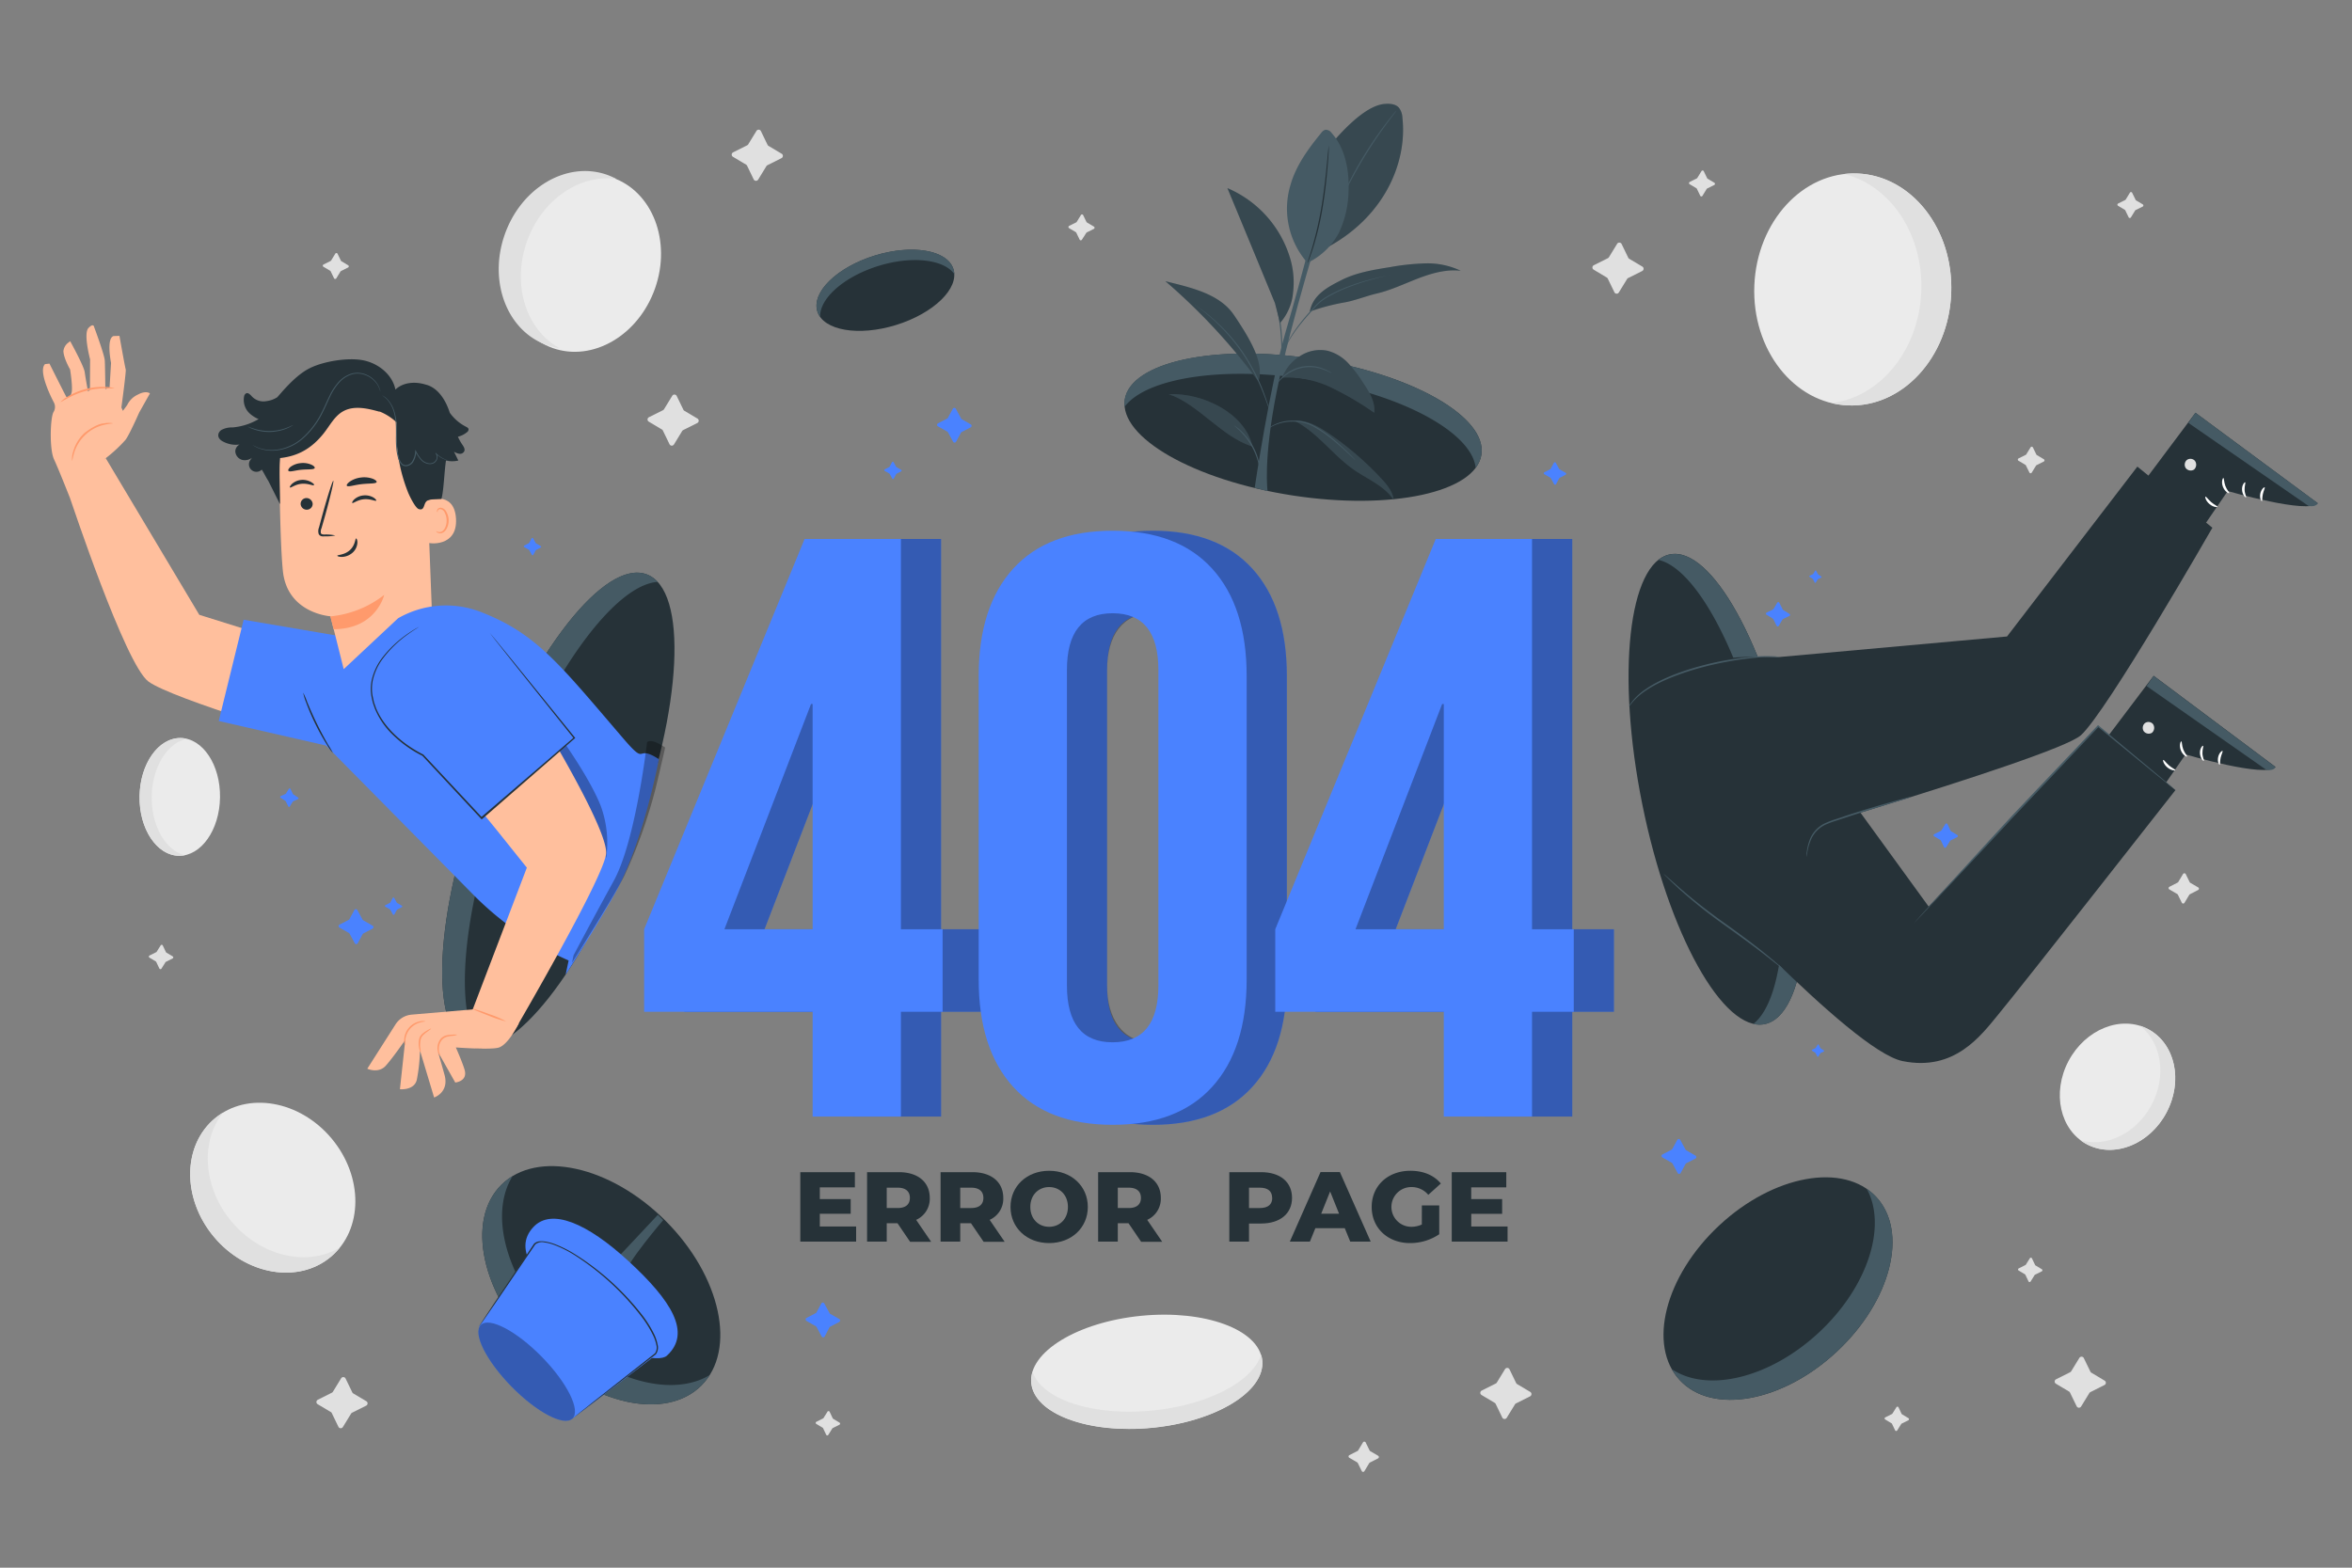 <svg xmlns="http://www.w3.org/2000/svg" viewBox="0 0 750 500"><rect x="0" y="0" width="750" height="500" fill="#808080" stroke="none"/><g id="freepik--background-complete--inject-2"><ellipse cx="590.79" cy="92.32" rx="37.01" ry="31.41" transform="translate(474.95 678.95) rotate(-87.71)" style="fill:#ebebeb"></ellipse><path d="M612.64,93.35c-.89,18.6-13.3,33.4-28.61,35.21a26.46,26.46,0,0,0,5,.72c17.33.89,32.17-14.94,33.15-35.36s-12.27-37.68-29.6-38.57a27.31,27.31,0,0,0-4.53.15C602.84,59.09,613.52,74.94,612.64,93.35Z" style="fill:#e0e0e0"></path><ellipse cx="365.68" cy="437.5" rx="37" ry="17.95" transform="translate(-40.9 37.73) rotate(-5.59)" style="fill:#ebebeb"></ellipse><path d="M366,450c-18.56,1.47-34-4-36.74-12.53a9.36,9.36,0,0,0-.42,2.91c.17,9.94,16.8,16.7,37.16,15.09s36.74-10.95,36.57-20.89a8.81,8.81,0,0,0-.43-2.56C399.45,440.83,384.34,448.58,366,450Z" style="fill:#e0e0e0"></path><ellipse cx="87" cy="378.78" rx="24.45" ry="28.8" transform="translate(-222.93 144.29) rotate(-39.95)" style="fill:#ebebeb"></ellipse><path d="M74,389.8c9.4,11,24.08,14.26,34.37,8.09a21.35,21.35,0,0,1-2.73,2.82c-10.25,8.78-26.92,6.09-37.23-6s-10.36-29.05-.11-37.83a21,21,0,0,1,2.87-2.06C63.78,364,64.73,378.88,74,389.8Z" style="fill:#e0e0e0"></path><ellipse cx="57.32" cy="254.17" rx="18.78" ry="12.84" transform="translate(-197.66 307.75) rotate(-89.16)" style="fill:#ebebeb"></ellipse><path d="M48.39,253.86c-.21,9.45,4.4,17.42,10.58,18.91a8.74,8.74,0,0,1-2,.18c-7.09-.21-12.66-8.79-12.43-19.16s6.15-18.61,13.24-18.4a8.68,8.68,0,0,1,1.84.25C53.43,236.89,48.59,244.51,48.39,253.86Z" style="fill:#e0e0e0"></path><path d="M659.61,338.39c-5.37,10.14-2.74,22.05,5.89,26.58s20,0,25.35-10.15,2.74-22.05-5.88-26.59S665,328.24,659.61,338.39Z" style="fill:#ebebeb"></path><path d="M686.09,352.37c4.9-9.25,3.14-20-3.74-25.22a15.56,15.56,0,0,1,2.62,1.08c8.62,4.54,11.26,16.44,5.88,26.59S674.12,369.51,665.5,365a14.81,14.81,0,0,1-2.15-1.37C671.53,366.11,681.24,361.52,686.09,352.37Z" style="fill:#e0e0e0"></path><ellipse cx="185.82" cy="83.84" rx="28.8" ry="24.45" transform="translate(45.2 231.44) rotate(-70.67)" style="fill:#ebebeb"></ellipse><path d="M167.9,77.4c-4.69,13.71,0,28,10.6,33.67a21.49,21.49,0,0,1-3.81-.9c-12.79-4.33-19-20-13.84-35.09s19.68-23.74,32.47-19.42a22.34,22.34,0,0,1,3.24,1.41C184.81,55.42,172.54,63.82,167.9,77.4Z" style="fill:#e0e0e0"></path><path d="M519.51,82.53l4.21,2.5a.81.81,0,0,1-.08,1.42l-4.46,2.23a.85.85,0,0,0-.34.31l-2.61,4.26a.81.81,0,0,1-1.42,0l-2.13-4.4a.76.76,0,0,0-.31-.33L508.17,86a.81.81,0,0,1,.08-1.42l4.46-2.23a.85.85,0,0,0,.34-.31l2.6-4.25a.82.82,0,0,1,1.43,0l2.13,4.4A.83.83,0,0,0,519.51,82.53Z" style="fill:#e0e0e0"></path><path d="M112.62,444.41l4.21,2.5a.81.81,0,0,1-.08,1.42l-4.46,2.23a.85.85,0,0,0-.34.31l-2.61,4.26a.81.81,0,0,1-1.42-.05l-2.13-4.4a.82.82,0,0,0-.31-.33l-4.2-2.5a.81.81,0,0,1,.08-1.42l4.46-2.24a.78.78,0,0,0,.34-.31l2.6-4.25a.81.81,0,0,1,1.42,0l2.14,4.41A.79.79,0,0,0,112.62,444.41Z" style="fill:#e0e0e0"></path><path d="M483.76,441.44l4.21,2.5a.81.81,0,0,1-.08,1.42l-4.46,2.24a.78.78,0,0,0-.34.31l-2.61,4.25a.81.81,0,0,1-1.42,0l-2.13-4.41a.82.82,0,0,0-.31-.33l-4.2-2.5a.81.81,0,0,1,.08-1.42l4.46-2.23a.85.85,0,0,0,.34-.31l2.6-4.26a.82.82,0,0,1,1.43,0l2.13,4.4A.8.8,0,0,0,483.76,441.44Z" style="fill:#e0e0e0"></path><path d="M666.92,437.83l4.2,2.51a.8.8,0,0,1-.07,1.41L666.58,444a.84.84,0,0,0-.34.31l-2.6,4.25a.81.81,0,0,1-1.42,0l-2.14-4.4a.76.76,0,0,0-.3-.34l-4.2-2.5a.81.81,0,0,1,.07-1.42l4.46-2.23a.85.85,0,0,0,.34-.31l2.61-4.26a.81.81,0,0,1,1.42.05l2.14,4.4A.74.74,0,0,0,666.92,437.83Z" style="fill:#e0e0e0"></path><path d="M218.21,131l4.2,2.5a.81.81,0,0,1-.07,1.42l-4.47,2.24a.84.84,0,0,0-.34.31l-2.6,4.25a.81.81,0,0,1-1.42,0l-2.14-4.41a.79.79,0,0,0-.3-.33l-4.2-2.5a.81.81,0,0,1,.07-1.42l4.47-2.23a.89.89,0,0,0,.33-.31l2.61-4.26a.81.81,0,0,1,1.42,0l2.14,4.4A.74.74,0,0,0,218.21,131Z" style="fill:#e0e0e0"></path><path d="M245.06,46.53l4.2,2.5a.81.81,0,0,1-.08,1.42l-4.46,2.24a.78.78,0,0,0-.34.31l-2.6,4.25a.82.82,0,0,1-1.43,0l-2.13-4.41a.86.86,0,0,0-.3-.33L233.71,50a.81.81,0,0,1,.08-1.42l4.46-2.23a.85.85,0,0,0,.34-.31l2.61-4.26a.81.81,0,0,1,1.42,0l2.13,4.4A.76.76,0,0,0,245.06,46.53Z" style="fill:#e0e0e0"></path><path d="M108.88,83.32,111,84.59a.41.41,0,0,1,0,.72l-2.26,1.14a.41.41,0,0,0-.17.15l-1.32,2.16a.42.42,0,0,1-.73,0l-1.08-2.23a.41.41,0,0,0-.15-.17l-2.14-1.27a.41.41,0,0,1,0-.72l2.27-1.14a.41.41,0,0,0,.17-.15l1.32-2.16a.41.41,0,0,1,.72,0l1.09,2.23A.35.35,0,0,0,108.88,83.32Z" style="fill:#e0e0e0"></path><path d="M346.69,71l2.13,1.27a.41.41,0,0,1,0,.72l-2.26,1.13a.37.37,0,0,0-.17.16L345,76.44a.41.41,0,0,1-.72,0l-1.08-2.23a.41.41,0,0,0-.15-.17l-2.14-1.27a.41.41,0,0,1,0-.72l2.27-1.13a.44.44,0,0,0,.17-.16l1.32-2.16a.41.41,0,0,1,.72,0l1.08,2.24A.44.44,0,0,0,346.69,71Z" style="fill:#e0e0e0"></path><path d="M544.51,57l2.14,1.27a.41.41,0,0,1,0,.72l-2.27,1.13a.44.44,0,0,0-.17.16l-1.32,2.16a.41.41,0,0,1-.72,0l-1.08-2.24a.44.44,0,0,0-.16-.17l-2.13-1.27a.41.41,0,0,1,0-.72l2.26-1.13a.37.37,0,0,0,.17-.16l1.33-2.16a.41.41,0,0,1,.72,0l1.08,2.23A.41.41,0,0,0,544.51,57Z" style="fill:#e0e0e0"></path><path d="M681.13,63.9l2.13,1.27a.41.41,0,0,1,0,.72L681,67a.44.44,0,0,0-.17.16l-1.32,2.16a.42.42,0,0,1-.73,0l-1.08-2.24a.41.41,0,0,0-.15-.17l-2.14-1.27a.41.41,0,0,1,0-.72l2.27-1.13a.37.37,0,0,0,.17-.16l1.32-2.16a.41.41,0,0,1,.72,0L681,63.73A.35.35,0,0,0,681.13,63.9Z" style="fill:#e0e0e0"></path><path d="M436.94,462.83l2.5,1.46a.49.49,0,0,1,0,.85l-2.63,1.34a.52.52,0,0,0-.2.19l-1.52,2.53a.49.49,0,0,1-.85,0l-1.28-2.6a.55.55,0,0,0-.18-.19l-2.51-1.46a.48.48,0,0,1,0-.84l2.63-1.35a.49.49,0,0,0,.2-.18l1.52-2.54a.49.49,0,0,1,.85,0l1.28,2.6A.44.44,0,0,0,436.94,462.83Z" style="fill:#e0e0e0"></path><path d="M698.43,281.56l2.51,1.46a.48.48,0,0,1,0,.84l-2.63,1.35a.46.46,0,0,0-.2.19l-1.52,2.53a.49.49,0,0,1-.85,0l-1.28-2.6a.44.44,0,0,0-.19-.19l-2.5-1.46a.48.48,0,0,1,0-.84l2.63-1.35a.52.52,0,0,0,.2-.19l1.52-2.53a.49.49,0,0,1,.85,0l1.28,2.6A.47.47,0,0,0,698.43,281.56Z" style="fill:#e0e0e0"></path><path d="M53.05,303.82l2,1.19a.39.39,0,0,1,0,.68l-2.14,1.07a.46.46,0,0,0-.16.15l-1.25,2a.39.39,0,0,1-.68,0l-1-2.11a.46.46,0,0,0-.15-.16l-2-1.2a.39.39,0,0,1,0-.68l2.14-1.07a.33.33,0,0,0,.16-.15l1.25-2a.38.38,0,0,1,.68,0l1,2.11A.57.57,0,0,0,53.05,303.82Z" style="fill:#e0e0e0"></path><path d="M265.69,452.52l2,1.2a.39.39,0,0,1,0,.68l-2.14,1.07a.39.39,0,0,0-.16.15l-1.25,2a.39.39,0,0,1-.68,0l-1-2.11a.46.46,0,0,0-.15-.16l-2-1.2a.39.39,0,0,1,0-.68l2.14-1.07a.33.33,0,0,0,.16-.15l1.25-2a.39.39,0,0,1,.68,0l1,2.11A.39.39,0,0,0,265.69,452.52Z" style="fill:#e0e0e0"></path><path d="M649.08,403.6l2,1.2a.39.39,0,0,1,0,.68l-2.14,1.07a.39.39,0,0,0-.16.15l-1.25,2a.39.39,0,0,1-.68,0l-1-2.11a.36.36,0,0,0-.14-.16l-2-1.2a.39.39,0,0,1,0-.68l2.14-1.07a.33.33,0,0,0,.16-.15l1.25-2a.39.39,0,0,1,.68,0l1,2.1A.39.39,0,0,0,649.08,403.6Z" style="fill:#e0e0e0"></path><path d="M606.54,451.1l2,1.2a.39.39,0,0,1,0,.68l-2.14,1.07a.33.33,0,0,0-.16.15l-1.25,2a.39.39,0,0,1-.68,0l-1-2.11a.43.43,0,0,0-.15-.15l-2-1.2a.39.39,0,0,1,0-.68l2.14-1.07a.46.46,0,0,0,.16-.15l1.25-2a.39.39,0,0,1,.68,0l1,2.11A.46.46,0,0,0,606.54,451.1Z" style="fill:#e0e0e0"></path><path d="M649.55,145.17l2.18,1.3a.42.42,0,0,1,0,.73l-2.32,1.16a.44.44,0,0,0-.17.16l-1.36,2.21a.42.42,0,0,1-.73,0L646,148.42a.37.37,0,0,0-.16-.17l-2.18-1.3a.42.42,0,0,1,0-.74l2.32-1.15a.46.46,0,0,0,.17-.17l1.35-2.2a.42.42,0,0,1,.74,0l1.11,2.28A.35.35,0,0,0,649.55,145.17Z" style="fill:#e0e0e0"></path></g><g id="freepik--Stars--inject-2"><path d="M579.76,183.21l1,.65a.19.19,0,0,1,0,.34l-1.06.51a.16.16,0,0,0-.08.08l-.6,1a.2.2,0,0,1-.35,0l-.55-1.09a.2.2,0,0,0-.08-.08l-1-.65a.19.19,0,0,1,0-.34l1.07-.51a.2.2,0,0,0,.08-.08l.6-1a.19.19,0,0,1,.34,0l.56,1.09A.18.18,0,0,0,579.76,183.21Z" style="fill:#4A82FF"></path><path d="M580.58,334.37l1,.65a.19.19,0,0,1,0,.34l-1.06.51a.15.15,0,0,0-.08.08l-.6,1a.2.2,0,0,1-.35,0l-.55-1.09a.3.3,0,0,0-.08-.08l-1-.64a.2.2,0,0,1,0-.35l1.07-.51a.27.27,0,0,0,.08-.07l.59-1a.2.2,0,0,1,.35,0l.55,1.09A.3.3,0,0,0,580.58,334.37Z" style="fill:#4A82FF"></path><path d="M622.11,265.1l2,1.2a.39.39,0,0,1,0,.68L622,268.05a.41.41,0,0,0-.17.15l-1.24,2a.39.39,0,0,1-.68,0l-1-2.1a.36.36,0,0,0-.14-.16l-2-1.2a.39.39,0,0,1,0-.68l2.14-1.07a.33.33,0,0,0,.16-.15l1.25-2a.39.39,0,0,1,.68,0l1,2.11A.31.31,0,0,0,622.11,265.1Z" style="fill:#4A82FF"></path><path d="M568.6,194.53l2,1.25a.38.38,0,0,1,0,.67l-2.07,1a.46.46,0,0,0-.16.15l-1.16,2a.39.39,0,0,1-.68,0l-1.07-2.13a.46.46,0,0,0-.15-.16l-2-1.25a.39.39,0,0,1,0-.68l2.08-1a.34.34,0,0,0,.15-.14l1.17-2a.38.38,0,0,1,.67,0l1.08,2.12A.39.39,0,0,0,568.6,194.53Z" style="fill:#4A82FF"></path><path d="M93.52,253.35l1.53,1a.29.29,0,0,1,0,.51l-1.59.74a.25.25,0,0,0-.12.11l-.91,1.49a.29.29,0,0,1-.51,0l-.79-1.62a.37.37,0,0,0-.12-.13l-1.52-1a.3.3,0,0,1,0-.52l1.58-.73a.22.22,0,0,0,.12-.11l.91-1.49a.29.29,0,0,1,.51,0l.8,1.62A.35.35,0,0,0,93.52,253.35Z" style="fill:#4A82FF"></path><path d="M126.64,288l1.48.85a.27.27,0,0,1,0,.48l-1.46.76a.29.29,0,0,0-.11.11l-.78,1.44a.28.28,0,0,1-.49,0l-.82-1.49a.25.25,0,0,0-.11-.12l-1.47-.84a.27.27,0,0,1,0-.48l1.46-.76a.38.38,0,0,0,.11-.11l.78-1.44a.27.27,0,0,1,.48,0l.82,1.49A.29.29,0,0,0,126.64,288Z" style="fill:#4A82FF"></path><path d="M170.94,173.31l1.48.85a.28.28,0,0,1,0,.48l-1.46.76a.22.22,0,0,0-.11.1l-.79,1.45a.27.27,0,0,1-.48,0l-.82-1.5a.29.29,0,0,0-.11-.11l-1.48-.84a.28.28,0,0,1,0-.49l1.46-.76a.24.24,0,0,0,.1-.1l.79-1.45a.27.27,0,0,1,.48,0l.82,1.49A.57.57,0,0,0,170.94,173.31Z" style="fill:#4A82FF"></path><path d="M285.88,149l1.48.85a.27.27,0,0,1,0,.48l-1.46.76a.2.2,0,0,0-.11.11l-.79,1.44a.27.27,0,0,1-.48,0l-.82-1.49a.25.25,0,0,0-.11-.12l-1.48-.84a.27.27,0,0,1,0-.48l1.46-.76a.38.38,0,0,0,.11-.11l.78-1.45a.28.28,0,0,1,.48,0l.82,1.49A.29.29,0,0,0,285.88,149Z" style="fill:#4A82FF"></path><path d="M115.84,293.52l2.93,1.68a.55.55,0,0,1,0,1l-2.89,1.51a.5.5,0,0,0-.22.21l-1.56,2.87a.54.54,0,0,1-1,0l-1.63-3a.61.61,0,0,0-.22-.23l-2.94-1.68a.54.54,0,0,1,0-1l2.9-1.51a.53.53,0,0,0,.21-.21l1.56-2.87a.55.55,0,0,1,1,0l1.63,3A.58.58,0,0,0,115.84,293.52Z" style="fill:#4A82FF"></path><path d="M306.61,133.66l2.93,1.68a.54.54,0,0,1,0,.95l-2.89,1.51a.56.56,0,0,0-.22.21l-1.56,2.87a.54.54,0,0,1-.95,0l-1.63-3a.58.58,0,0,0-.22-.22L299.14,136a.55.55,0,0,1,0-1l2.9-1.51a.47.47,0,0,0,.21-.21l1.56-2.87a.55.55,0,0,1,1,0l1.63,3A.61.61,0,0,0,306.61,133.66Z" style="fill:#4A82FF"></path><path d="M264.68,419l2.93,1.68a.54.54,0,0,1,0,.95l-2.9,1.51a.47.47,0,0,0-.21.21L263,426.22a.55.55,0,0,1-1,0l-1.63-3a.58.58,0,0,0-.22-.22l-2.93-1.68a.55.55,0,0,1,0-1l2.9-1.51a.5.5,0,0,0,.22-.21l1.56-2.87a.54.54,0,0,1,.95,0l1.63,3A.61.61,0,0,0,264.68,419Z" style="fill:#4A82FF"></path><path d="M537.67,366.86l2.93,1.68a.55.55,0,0,1,0,1L537.72,371a.56.56,0,0,0-.22.21l-1.56,2.87a.54.54,0,0,1-1,0l-1.63-3a.58.58,0,0,0-.22-.22l-2.94-1.68a.55.55,0,0,1,0-1l2.9-1.51a.47.47,0,0,0,.21-.21l1.56-2.87a.55.55,0,0,1,1,0l1.63,3A.52.52,0,0,0,537.67,366.86Z" style="fill:#4A82FF"></path><path d="M497.32,149.69l1.91,1.1a.35.35,0,0,1,0,.62l-1.89,1a.38.38,0,0,0-.14.14l-1,1.87a.36.36,0,0,1-.63,0l-1.06-1.93a.32.32,0,0,0-.14-.14l-1.91-1.1a.35.35,0,0,1,0-.62l1.89-1a.32.32,0,0,0,.14-.14l1-1.87a.36.36,0,0,1,.63,0l1.06,1.93A.32.32,0,0,0,497.32,149.69Z" style="fill:#4A82FF"></path></g><g id="freepik--portal-4--inject-2"><ellipse cx="566.96" cy="410.96" rx="42.83" ry="27.51" transform="translate(-127.9 497.57) rotate(-43.04)" style="fill:#263238"></ellipse><path d="M580.15,424.85c-15.73,14.74-35.76,19.47-47.06,11.8a17.49,17.49,0,0,0,2.61,3.57c10.4,11.08,32.83,6.95,50.1-9.21s22.83-38.25,12.43-49.32a17.75,17.75,0,0,0-3-2.58C601.78,390.9,595.72,410.28,580.15,424.85Z" style="fill:#455a64"></path></g><g id="freepik--portal-3--inject-2"><ellipse cx="282.34" cy="92.59" rx="22.72" ry="11.58" transform="translate(-14.76 87.73) rotate(-17.22)" style="fill:#263238"></ellipse><path d="M279.53,85c10.87-3.52,21.35-2.38,24.78,2.4a6.13,6.13,0,0,0-.36-1.83c-2.19-6-13.64-7.76-25.58-3.89s-19.83,11.88-17.64,17.89a6.55,6.55,0,0,0,.8,1.5C261.29,95.36,268.77,88.51,279.53,85Z" style="fill:#455a64"></path></g><g id="freepik--portal-2--inject-2"><ellipse cx="415.51" cy="136.24" rx="22.03" ry="57.53" transform="translate(217.53 526.13) rotate(-81.23)" style="fill:#263238"></ellipse><path d="M419.34,121.31c28.53,4.86,50,16.84,51.21,27.88a9.65,9.65,0,0,0,1.63-3.29c3.14-11.82-19.68-25.73-51-31.06s-59.22-.08-62.37,11.74a9,9,0,0,0-.23,3.18C365.65,120.31,391.12,116.5,419.34,121.31Z" style="fill:#455a64"></path><path d="M413.08,134.36c7.17,3.75,12,10.83,18.63,15.45,4.4,3.05,9.74,5.16,12.7,9.62-.29-2.61-2.08-4.78-3.86-6.71a98.24,98.24,0,0,0-16.77-14.43c-3.14-2.13-6.62-4.15-10.41-4.13" style="fill:#455a64"></path><g style="opacity:0.2"><path d="M413.08,134.36c7.17,3.75,12,10.83,18.63,15.45,4.4,3.05,9.74,5.16,12.7,9.62-.29-2.61-2.08-4.78-3.86-6.71a98.24,98.24,0,0,0-16.77-14.43c-3.14-2.13-6.62-4.15-10.41-4.13"></path></g><path d="M447.2,37.58a5.6,5.6,0,0,0-1.13-3.25c-1.08-1.19-2.89-1.31-4.49-1.19-6.82.51-15.5,10.62-19.67,16l.7,30.09C441.29,69.49,448.8,52,447.2,37.58Z" style="fill:#455a64"></path><g style="opacity:0.2"><path d="M447.2,37.58a5.6,5.6,0,0,0-1.13-3.25c-1.08-1.19-2.89-1.31-4.49-1.19-6.82.51-15.5,10.62-19.67,16l.7,30.09C441.29,69.49,448.8,52,447.2,37.58Z"></path></g><path d="M417.66,99.38a67.86,67.86,0,0,1,10.7-2.86c3.56-.58,7.13-2.07,10.64-2.9,4.54-1.06,8.78-3.11,13.14-4.79s9-3,13.65-2.48A24.74,24.74,0,0,0,454.62,84a74.63,74.63,0,0,0-11.44,1.21c-5.26.84-10.62,1.71-15.38,4.1s-9.15,4.83-10.14,10.07" style="fill:#455a64"></path><g style="opacity:0.2"><path d="M417.66,99.38a67.86,67.86,0,0,1,10.7-2.86c3.56-.58,7.13-2.07,10.64-2.9,4.54-1.06,8.78-3.11,13.14-4.79s9-3,13.65-2.48A24.74,24.74,0,0,0,454.62,84a74.63,74.63,0,0,0-11.44,1.21c-5.26.84-10.62,1.71-15.38,4.1s-9.15,4.83-10.14,10.07"></path></g><path d="M393.43,100.4c-4.61-6.76-13.85-8.73-21.8-10.7a194.26,194.26,0,0,1,29.65,31.94C403.12,116.14,399.27,109,393.43,100.4Z" style="fill:#455a64"></path><g style="opacity:0.2"><path d="M393.43,100.4c-4.61-6.76-13.85-8.73-21.8-10.7a194.26,194.26,0,0,1,29.65,31.94C403.12,116.14,399.27,109,393.43,100.4Z"></path></g><path d="M399.39,142.39c-9.51-2.75-17.35-13.61-26.73-16.67,10.82-.51,24.35,6,26.73,16.67" style="fill:#455a64"></path><g style="opacity:0.2"><path d="M399.39,142.39c-9.51-2.75-17.35-13.61-26.73-16.67,10.82-.51,24.35,6,26.73,16.67"></path></g><path d="M408.86,120.44a32.23,32.23,0,0,1,15.54,3.11,97.07,97.07,0,0,1,13.81,8.1c.41-3.44-1.6-6.66-3.52-9.55a41.26,41.26,0,0,0-4.74-6.23,13.77,13.77,0,0,0-6.62-4,11.73,11.73,0,0,0-9,1.84,13.62,13.62,0,0,0-5.46,6.7" style="fill:#455a64"></path><path d="M400.11,155.48s4.72-32.25,9.95-50,10.3-38,10.3-38l2.06.56s-11,35.13-15.34,57-2.87,31.61-2.87,31.61l-4.1-1.07" style="fill:#455a64"></path><path d="M445.28,35.32a1.82,1.82,0,0,1-.22.33l-.68.91c-.6.77-1.45,1.91-2.49,3.33-2.08,2.83-4.83,6.83-7.57,11.43s-4.93,8.94-6.42,12.12c-.75,1.59-1.34,2.88-1.74,3.78-.19.42-.34.76-.47,1a1.51,1.51,0,0,1-.18.35,1.8,1.8,0,0,1,.12-.37c.1-.28.24-.63.41-1.06.35-.92.91-2.23,1.63-3.83a122.44,122.44,0,0,1,14-23.6c1.06-1.4,1.95-2.52,2.58-3.27.3-.35.54-.64.74-.86S445.27,35.31,445.28,35.32Z" style="fill:#455a64"></path><path d="M416.9,83.81a26.16,26.16,0,0,1-5.34-25c1.79-6.16,5.69-11.46,9.75-16.42a2.46,2.46,0,0,1,1.3-1,2.31,2.31,0,0,1,2,1c4.44,5,5.72,12.18,5.4,18.88a32.4,32.4,0,0,1-3.05,12.95,22,22,0,0,1-10,9.59" style="fill:#455a64"></path><path d="M416.9,83.81a2.15,2.15,0,0,1,.1-.38c.09-.28.2-.63.34-1.05.31-.91.73-2.24,1.21-3.89a113.07,113.07,0,0,0,2.93-13.09c.83-5.18,1.32-9.91,1.65-13.33.16-1.68.3-3,.39-4q.08-.68.12-1.11c0-.25.05-.38.07-.38a2,2,0,0,1,0,.39c0,.29,0,.66,0,1.11-.05,1-.14,2.35-.28,4.06-.27,3.43-.71,8.17-1.56,13.37a97,97,0,0,1-3,13.1c-.52,1.65-1,3-1.32,3.86-.16.42-.3.76-.4,1A1.39,1.39,0,0,1,416.9,83.81Z" style="fill:#263238"></path><g style="opacity:0.2"><path d="M408.86,120.44a32.23,32.23,0,0,1,15.54,3.11,97.07,97.07,0,0,1,13.81,8.1c.41-3.44-1.6-6.66-3.52-9.55a41.26,41.26,0,0,0-4.74-6.23,13.77,13.77,0,0,0-6.62-4,11.73,11.73,0,0,0-9,1.84,13.62,13.62,0,0,0-5.46,6.7"></path></g><path d="M432.18,146.71s-.1-.07-.27-.22-.43-.39-.72-.65c-.61-.58-1.49-1.43-2.61-2.44-.55-.51-1.17-1.06-1.85-1.63s-1.39-1.19-2.17-1.81a38.37,38.37,0,0,0-5.32-3.65,13.1,13.1,0,0,0-6.08-1.82,19.78,19.78,0,0,0-2.81.07,14.34,14.34,0,0,0-2.39.51,13.8,13.8,0,0,0-3.22,1.46c-.71.44-1.08.73-1.1.71s.08-.09.25-.24a8.91,8.91,0,0,1,.78-.59,13,13,0,0,1,3.22-1.58,13.45,13.45,0,0,1,2.42-.56,17.77,17.77,0,0,1,2.86-.1,13.27,13.27,0,0,1,6.24,1.83,36.48,36.48,0,0,1,5.36,3.7c.77.64,1.5,1.25,2.16,1.85s1.27,1.14,1.82,1.67c1.1,1,1.95,1.91,2.54,2.52l.67.7A2.07,2.07,0,0,1,432.18,146.71Z" style="fill:#455a64"></path><path d="M393.55,135.73a2.16,2.16,0,0,1,.55.33,14.51,14.51,0,0,1,1.37,1.1,19.81,19.81,0,0,1,3.69,4.48,19.42,19.42,0,0,1,2.21,5.35,14.52,14.52,0,0,1,.32,1.73,2,2,0,0,1,0,.65c-.06,0-.2-.9-.6-2.31a21.83,21.83,0,0,0-5.83-9.72C394.25,136.32,393.51,135.78,393.55,135.73Z" style="fill:#455a64"></path><path d="M381,97.22a2.1,2.1,0,0,1,.37.23l1,.72,1.62,1.16c.64.45,1.3,1,2.06,1.66a57.74,57.74,0,0,1,10.28,11.3,62.67,62.67,0,0,1,4.24,7.28,65.57,65.57,0,0,1,2.7,6.34c.67,1.84,1.15,3.35,1.47,4.39.16.49.28.89.38,1.2a2.5,2.5,0,0,1,.11.43,3.21,3.21,0,0,1-.18-.4c-.1-.27-.26-.67-.44-1.19-.36-1-.87-2.52-1.57-4.35s-1.62-4-2.76-6.27a65.22,65.22,0,0,0-4.24-7.23A60.89,60.89,0,0,0,386,101.18c-.75-.62-1.4-1.23-2-1.69l-1.58-1.21-1-.77A2,2,0,0,1,381,97.22Z" style="fill:#455a64"></path><path d="M424.64,119a3.6,3.6,0,0,1-.73-.31l-.84-.4c-.32-.15-.72-.26-1.14-.43a12.36,12.36,0,0,0-6.91-.48,12,12,0,0,0-3.59,1.4,14.36,14.36,0,0,0-2.57,1.85,21.5,21.5,0,0,0-2,2.15,2.82,2.82,0,0,1,.4-.69,10.84,10.84,0,0,1,1.42-1.64,13.14,13.14,0,0,1,2.58-2A12,12,0,0,1,422,117.6c.42.18.82.31,1.14.49l.81.45A3.48,3.48,0,0,1,424.64,119Z" style="fill:#455a64"></path><path d="M443.64,87.63a3,3,0,0,1-.42.12L442,88c-1.06.25-2.59.62-4.47,1.14s-4.1,1.2-6.51,2.1a47.75,47.75,0,0,0-7.58,3.49A16,16,0,0,0,420,97.36c-.95,1-1.86,2-2.71,3a65.45,65.45,0,0,0-4.3,5.32,37.83,37.83,0,0,0-2.44,3.9c-.53,1-.77,1.51-.8,1.5a2,2,0,0,1,.15-.42c.11-.26.28-.65.52-1.14a33.38,33.38,0,0,1,2.37-4,59,59,0,0,1,4.25-5.39c.85-1,1.76-2,2.71-3a16.47,16.47,0,0,1,3.49-2.65A46.25,46.25,0,0,1,430.9,91c2.43-.88,4.67-1.53,6.55-2s3.44-.82,4.51-1l1.24-.23Z" style="fill:#455a64"></path><path d="M408.58,115.48a3.13,3.13,0,0,1,0-.85c0-.62,0-1.4,0-2.33a64.41,64.41,0,0,0-.37-7.65,63.69,63.69,0,0,0-1.36-7.54c-.21-.9-.38-1.66-.52-2.26a4.9,4.9,0,0,1-.16-.85,3.67,3.67,0,0,1,.29.81c.16.53.38,1.29.64,2.24a49.51,49.51,0,0,1,1.73,15.26c0,1-.09,1.77-.14,2.32A4.62,4.62,0,0,1,408.58,115.48Z" style="fill:#455a64"></path><path d="M412.33,93.28a26.81,26.81,0,0,0-1-11.11A35.27,35.27,0,0,0,391.39,60Q399,78.32,406.55,96.67l1.64,6.34A17,17,0,0,0,412.33,93.28Z" style="fill:#455a64"></path><g style="opacity:0.2"><path d="M412.33,93.28a26.81,26.81,0,0,0-1-11.11A35.27,35.27,0,0,0,391.39,60Q399,78.32,406.55,96.67l1.64,6.34A17,17,0,0,0,412.33,93.28Z"></path></g></g><g id="freepik--portal-1--inject-2"><ellipse cx="191.75" cy="409.91" rx="29.02" ry="45.18" transform="translate(-233.48 255.06) rotate(-44.92)" style="fill:#263238"></ellipse><path d="M177.55,424.3c-16.08-16.08-21.75-37-14.07-49.21a19.13,19.13,0,0,0-3.67,2.87c-11.32,11.36-6.19,34.86,11.45,52.51s41.11,22.74,52.42,11.39a18,18,0,0,0,2.62-3.29C214.1,445.92,193.46,440.21,177.55,424.3Z" style="fill:#455a64"></path><path d="M195.54,402.62l14.24-15.17,1.7,1.69s-12,14-12.25,17.35Z" style="fill:#455a64"></path><polygon points="172.32 393.88 152.81 423.01 182.37 452.58 211.75 430.17 172.32 393.88" style="fill:#4A82FF"></polygon><path d="M182.56,452.42c-2.67,2.62-11.38-1.94-19.46-10.18s-12.45-17-9.78-19.66,11.38,1.94,19.46,10.18S185.24,449.8,182.56,452.42Z" style="fill:#4A82FF"></path><g style="opacity:0.3"><path d="M182.56,452.42c-2.67,2.62-11.38-1.94-19.46-10.18s-12.45-17-9.78-19.66,11.38,1.94,19.46,10.18S185.24,449.8,182.56,452.42Z"></path></g><path d="M212.63,432.4c-2.44,2.22-14.79.32-28.27-12.08s-21.11-21.73-14.24-29c5.65-6,16.93-1.43,30.41,11S220.65,425.1,212.63,432.4Z" style="fill:#4A82FF"></path><path d="M182.37,452.58a5.75,5.75,0,0,1,.48-.41l1.41-1.15,5.41-4.3,19.19-15.09,0,0a3.22,3.22,0,0,0,.42-2.74,12.6,12.6,0,0,0-1-2.95,35,35,0,0,0-3.43-5.64,83.73,83.73,0,0,0-21.65-20,37.15,37.15,0,0,0-6.36-3.2,14.37,14.37,0,0,0-3.24-.85,3.45,3.45,0,0,0-2.9.63l0,0L157.8,415.86l-3.66,5.3-1,1.39a3.58,3.58,0,0,1-.36.46,3.55,3.55,0,0,1,.3-.5l.92-1.43,3.54-5.37,12.73-19h0l0,0a2.76,2.76,0,0,1,1.56-.77,5.83,5.83,0,0,1,1.72,0,15.36,15.36,0,0,1,3.36.86,37.38,37.38,0,0,1,6.45,3.23A83.1,83.1,0,0,1,205.22,420a35.85,35.85,0,0,1,3.47,5.73,13.56,13.56,0,0,1,1,3.07,3.64,3.64,0,0,1-.55,3.14h0l0,0-19.31,14.94-5.49,4.19-1.46,1.1A3.5,3.5,0,0,1,182.37,452.58Z" style="fill:#263238"></path></g><g id="freepik--Texts--inject-2"><path d="M273,391.18V396h-17.8V373.85H272.6v4.85H261.42v3.74h9.85v4.69h-9.85v4.05Z" style="fill:#263238"></path><path d="M286.19,390.14h-3.43V396h-6.27V373.85h10.14c6.05,0,9.85,3.14,9.85,8.21a7.35,7.35,0,0,1-4.34,7l4.78,7h-6.71Zm.06-11.34h-3.49v6.49h3.49c2.6,0,3.89-1.2,3.89-3.23S288.85,378.8,286.25,378.8Z" style="fill:#263238"></path><path d="M309.62,390.14H306.2V396h-6.27V373.85h10.14c6.05,0,9.85,3.14,9.85,8.21a7.35,7.35,0,0,1-4.34,7l4.78,7h-6.71Zm.07-11.34H306.2v6.49h3.49c2.6,0,3.89-1.2,3.89-3.23S312.29,378.8,309.69,378.8Z" style="fill:#263238"></path><path d="M322.23,384.94c0-6.65,5.23-11.53,12.32-11.53s12.33,4.88,12.33,11.53-5.23,11.53-12.33,11.53S322.23,391.59,322.23,384.94Zm18.31,0c0-3.83-2.63-6.34-6-6.34s-6,2.51-6,6.34,2.62,6.34,6,6.34S340.54,388.77,340.54,384.94Z" style="fill:#263238"></path><path d="M359.86,390.14h-3.42V396h-6.27V373.85H360.3c6.05,0,9.86,3.14,9.86,8.21a7.37,7.37,0,0,1-4.34,7l4.78,7h-6.72Zm.06-11.34h-3.48v6.49h3.48c2.6,0,3.9-1.2,3.9-3.23S362.52,378.8,359.92,378.8Z" style="fill:#263238"></path><path d="M412,382.06c0,5-3.8,8.17-9.85,8.17h-3.87V396H392V373.85h10.14C408.23,373.85,412,377,412,382.06Zm-6.34,0c0-2.06-1.29-3.26-3.89-3.26h-3.49v6.49h3.49C404.4,385.29,405.69,384.09,405.69,382.06Z" style="fill:#263238"></path><path d="M428.82,391.72h-9.38L417.7,396h-6.4l9.79-22.18h6.17L437.08,396h-6.52ZM427,387.1l-2.85-7.1-2.85,7.1Z" style="fill:#263238"></path><path d="M453.4,384.47h5.54v9.18a16.52,16.52,0,0,1-9.31,2.82c-7.07,0-12.23-4.78-12.23-11.53s5.16-11.53,12.35-11.53c4.15,0,7.51,1.43,9.7,4.06l-4,3.61a6.93,6.93,0,0,0-5.39-2.48,6.34,6.34,0,0,0-.06,12.68,8.09,8.09,0,0,0,3.39-.73Z" style="fill:#263238"></path><path d="M480.73,391.18V396h-17.8V373.85h17.39v4.85H469.14v3.74H479v4.69h-9.85v4.05Z" style="fill:#263238"></path><path d="M271.94,322.7H218.21V296.38L269.39,171.9h30.7V296.38H313.4V322.7H300.09v33.42H271.94Zm0-26.32V224.53h-.51L243.8,296.38Z" style="fill:#4A82FF"></path><g style="opacity:0.3"><path d="M271.94,322.7H218.21V296.38L269.39,171.9h30.7V296.38H313.4V322.7H300.09v33.42H271.94Zm0-26.32V224.53h-.51L243.8,296.38Z"></path></g><path d="M259.13,322.7H205.4V296.38L256.57,171.9h30.71V296.38h13.3V322.7h-13.3v33.42H259.13Zm0-26.32V224.53h-.51L231,296.38Z" style="fill:#4A82FF"></path><path d="M335.89,346.65q-11-12.11-11-34.22V215.59q0-22.11,11-34.22t31.73-12.1q20.73,0,31.73,12.1t11,34.22v96.84q0,22.11-11,34.22t-31.73,12.1Q346.89,358.75,335.89,346.65Zm46.31-32.37V213.74q0-18.15-14.58-18.15T353,213.74V314.28q0,18.15,14.59,18.15T382.2,314.28Z" style="fill:#4A82FF"></path><g style="opacity:0.3"><path d="M399.35,181.37q-11-12.09-31.73-12.1t-31.73,12.1q-11,12.12-11,34.22v96.84q0,22.11,11,34.22t31.73,12.1q20.73,0,31.73-12.1t11-34.22V215.59Q410.35,193.48,399.35,181.37ZM382.2,314.28q0,18.15-14.58,18.15c-9.72,0-14.59-7.59-14.59-18.15V213.74c0-11,4.87-18.15,14.59-18.15s14.58,6,14.58,18.15Z"></path></g><path d="M323.08,346.65q-11-12.11-11-34.22V215.59q0-22.11,11-34.22t31.72-12.1q20.73,0,31.73,12.1t11,34.22v96.84q0,22.11-11,34.22t-31.73,12.1Q334.09,358.75,323.08,346.65Zm46.31-32.38V213.74q0-18.15-14.59-18.15t-14.58,18.15V314.27q0,18.17,14.58,18.16T369.39,314.27Z" style="fill:#4A82FF"></path><path d="M473.2,322.7H419.47V296.38L470.64,171.9h30.71V296.38h13.3V322.7h-13.3v33.42H473.2Zm0-26.32V224.54h-.51l-27.64,71.84Z" style="fill:#4A82FF"></path><g style="opacity:0.3"><path d="M473.2,322.7H419.47V296.38L470.64,171.9h30.71V296.38h13.3V322.7h-13.3v33.42H473.2Zm0-26.32V224.54h-.51l-27.64,71.84Z"></path></g><path d="M460.39,322.7H406.65V296.38L457.83,171.9h30.7V296.38h13.31V322.7H488.53v33.42H460.39Zm0-26.32V224.53h-.52l-27.63,71.85Z" style="fill:#4A82FF"></path></g><g id="freepik--character-part-2--inject-2"><ellipse cx="547.59" cy="251.75" rx="24.39" ry="76.42" transform="translate(-38.97 113.27) rotate(-11.41)" style="fill:#263238"></ellipse><path d="M564.28,248.57c-7.61-37.71-22.8-67.11-35.43-70a8.58,8.58,0,0,1,3.63-1.73c13.2-2.66,30.67,28.72,39,70.09s4.41,77.07-8.8,79.73a8.43,8.43,0,0,1-3.6-.08C569.34,318.56,571.8,285.87,564.28,248.57Z" style="fill:#455a64"></path><path d="M696.23,177.27l14.14-20.65s25.74,7.44,28.72,3.88l-39-28.86L676.69,162.9Z" style="fill:#263238"></path><path d="M697.05,149.39a2,2,0,0,1,.24-2.64,1.9,1.9,0,0,1,2.61.22,2.09,2.09,0,0,1-.27,2.79,2,2,0,0,1-2.69-.53" style="fill:#e0e0e0"></path><path d="M700.05,131.64l-2.23,3.24,38.27,26.46s2.3.53,3-.84Z" style="fill:#455a64"></path><path d="M710.86,157.29c.13-.2-.76-1-1.24-2.3s-.39-2.48-.62-2.53-.77,1.26-.15,2.83S710.77,157.49,710.86,157.29Z" style="fill:#fff"></path><path d="M716.21,158.62c.18-.15-.41-1.09-.46-2.37s.39-2.28.19-2.41-1.11.86-1,2.45S716.07,158.8,716.21,158.62Z" style="fill:#fff"></path><path d="M722.16,155.44c-.15-.17-1.12.58-1.4,2s.3,2.48.5,2.38.06-1.06.31-2.21S722.33,155.6,722.16,155.44Z" style="fill:#fff"></path><path d="M707.11,161.63c0-.23-1-.61-2-1.48s-1.61-1.83-1.83-1.74.08,1.36,1.3,2.37S707.1,161.85,707.11,161.63Z" style="fill:#fff"></path><path d="M682.66,261.18l14.27-20.56s25.69,7.6,28.7,4l-38.88-29.09L663.21,246.7Z" style="fill:#263238"></path><path d="M683.65,233.31a2,2,0,0,1,.26-2.63,1.9,1.9,0,0,1,2.61.23,2.1,2.1,0,0,1-.29,2.79,2,2,0,0,1-2.69-.55" style="fill:#e0e0e0"></path><path d="M686.75,215.58l-2.25,3.23,38.12,26.69s2.29.54,3-.83Z" style="fill:#455a64"></path><path d="M697.41,241.29c.14-.19-.75-1-1.23-2.3s-.37-2.48-.6-2.54-.77,1.26-.17,2.83S697.32,241.49,697.41,241.29Z" style="fill:#fff"></path><path d="M702.75,242.66c.18-.16-.4-1.09-.44-2.38s.4-2.27.21-2.41-1.12.85-1,2.45S702.61,242.83,702.75,242.66Z" style="fill:#fff"></path><path d="M708.72,239.51c-.14-.17-1.12.58-1.41,2s.29,2.49.49,2.39.06-1.07.32-2.22S708.89,239.67,708.72,239.51Z" style="fill:#fff"></path><path d="M693.64,245.62c.05-.24-1-.63-2-1.5s-1.6-1.84-1.82-1.75.08,1.36,1.29,2.38S693.62,245.83,693.64,245.62Z" style="fill:#fff"></path><path d="M535.39,276.08c1.33,0,119.91-34.16,128.16-41.58s41.93-66.18,41.93-66.18l-23.92-19.5L640,203l-73,6.59s-30.78-2.1-36.14,8.91L530.3,235Z" style="fill:#263238"></path><path d="M535.39,276.08c1.76.05,54.73,59,71.32,62.35s24.94-8.1,30.61-15C644.54,314.73,693.7,252,693.7,252L669,231.6,615,289.13l-32.51-44.77-28.34-2.66L536.88,257Z" style="fill:#263238"></path><path d="M610.16,294.64s.05-.09.18-.25l.59-.67,2.3-2.57,8.53-9.38,12.7-13.86,7.52-8.16c2.65-2.79,5.39-5.68,8.19-8.65l18.69-19.67.16-.16.17.14L687,246.25l5,4.21,1.31,1.13a3.43,3.43,0,0,1,.43.41,3.54,3.54,0,0,1-.48-.35l-1.36-1.07-5.07-4.11-17.91-14.69.33,0c-5.51,5.84-11.88,12.57-18.64,19.71l-8.2,8.65-7.55,8.14L622,282l-8.65,9.26-2.38,2.5-.63.64Z" style="fill:#455a64"></path><path d="M609.48,254.17a10.31,10.31,0,0,1-1.54.55L603.7,256c-3.58,1.11-8.54,2.6-14,4.37l-4,1.32a30.92,30.92,0,0,0-3.61,1.34,9.32,9.32,0,0,0-4.47,4.46,17.7,17.7,0,0,0-1.27,4.2,11.7,11.7,0,0,1-.31,1.6,1.21,1.21,0,0,1,0-.43c0-.28,0-.68.11-1.2a16.09,16.09,0,0,1,1.13-4.33,9.56,9.56,0,0,1,4.6-4.73,29.25,29.25,0,0,1,3.66-1.39l4-1.34c5.44-1.77,10.42-3.2,14-4.22,1.81-.51,3.27-.9,4.29-1.17A8.74,8.74,0,0,1,609.48,254.17Z" style="fill:#455a64"></path><path d="M519.42,225.37a2.49,2.49,0,0,1,.25-.48c.09-.16.2-.35.33-.55l.53-.71a19,19,0,0,1,4.15-3.77c3.89-2.75,10-5.36,17-7.29a94.3,94.3,0,0,1,18.2-3.19,49.73,49.73,0,0,1,5.61-.07c.66,0,1.17.09,1.52.14a2.51,2.51,0,0,1,.52.09c0,.05-.73,0-2.05,0s-3.22,0-5.57.24a103.63,103.63,0,0,0-18.09,3.32c-6.92,1.92-13,4.45-16.88,7.09a21,21,0,0,0-4.21,3.6l-.56.67-.37.52C519.55,225.23,519.44,225.38,519.42,225.37Z" style="fill:#455a64"></path><path d="M568.51,309a2.08,2.08,0,0,1-.41-.27l-1.12-.87-4.09-3.22c-3.46-2.71-8.36-6.28-13.82-10.19a156,156,0,0,1-13.42-10.74c-1.62-1.49-2.92-2.71-3.79-3.58l-1-1a2,2,0,0,1-.32-.37s.15.09.4.3.64.55,1.06.93l3.9,3.44c3.32,2.89,8,6.69,13.49,10.6s10.34,7.53,13.74,10.32c1.7,1.4,3.07,2.54,4,3.35l1.06.94A2.08,2.08,0,0,1,568.51,309Z" style="fill:#455a64"></path></g><g id="freepik--character-part-1--inject-2"><ellipse cx="178.05" cy="258.49" rx="80.4" ry="25.66" transform="translate(-126.46 334.63) rotate(-69.48)" style="fill:#263238"></ellipse><path d="M161.25,252.41c14.18-37.91,34.86-65.92,48.46-66.82a9,9,0,0,0-3.48-2.4c-13.27-5-36.65,24.72-52.21,66.31s-17.43,79.32-4.16,84.29a9.06,9.06,0,0,0,3.76.52C144.32,324.27,147.21,289.9,161.25,252.41Z" style="fill:#455a64"></path><path d="M22.3,158.8s-3.54-9-5.07-12.29-1.2-13.25-.18-15.06a3.1,3.1,0,0,0,.08-3.19s-5.22-9.73-2.78-12.13l1.42-.16s5.23,10.44,5.41,10.65,1.32.26,1.68-1.56-.51-7.22-.51-7.22-2-3.44-2.13-5.8a3.84,3.84,0,0,1,1.45-2.67l.71-.55s4.39,7.94,4.64,9.88,1.05,6.15,1.05,6.15l.61-.49.05-9.74s-2.2-8.24-.53-10,1.83-.29,1.83-.29,3.14,8.41,3.37,10.54c.1.87.19,9.24.19,9.24l1.35-.56.47-7.82s-1.58-7.76.79-8.55l1.89-.06s1.8,10.21,2,10.69-1.38,12.13-1.38,12.13l.48,1.1,1.37-1.86a6.91,6.91,0,0,1,3.33-3.29c2.73-1.49,3.92-.41,3.92-.41l-3.42,6.08s-3.12,7.11-4.39,8.75a46.11,46.11,0,0,1-6.31,5.85c-.68.38.09,3.53.09,3.53l1.07,2.2Z" style="fill:#ffbf9d"></path><path d="M36,135c0,.11-1.1.08-2.8.49a13.08,13.08,0,0,0-9.5,8.77c-.54,1.66-.6,2.76-.7,2.75a6.73,6.73,0,0,1,.3-2.86,12.59,12.59,0,0,1,3.59-6c2.82-2.24,5.11-3.1,6.23-3.11A7.07,7.07,0,0,1,36,135Z" style="fill:#ff9a6c"></path><path d="M36.46,123.84c0,.2-4.11-.47-8.94.8s-8.13,3.77-8.23,3.6a8.22,8.22,0,0,1,2.12-1.64,21.6,21.6,0,0,1,12.4-3.18A8.56,8.56,0,0,1,36.46,123.84Z" style="fill:#ff9a6c"></path><path d="M22.3,158.8c.34.83,17.56,52.94,25,58.54s56.62,20,56.62,20l7.73-26.2L63.55,196.09l-29.86-50Z" style="fill:#ffbf9d"></path><polygon points="114.83 203.99 77.69 197.66 69.75 229.96 112.72 239.79 114.83 203.99" style="fill:#4A82FF"></polygon><path d="M138.16,206.56l-2.18-57c-.08-14.19-8.41-26-22.59-25.5l-1.31.12a25.36,25.36,0,0,0-23,25.54c.14,12.3.45,25.89,1.13,32.43,1.42,13.55,15.17,14.41,15.17,14.41s4.22,16.85,4.22,16.85l4.8,1.6h0Z" style="fill:#ffbf9d"></path><path d="M105.33,196.59a32.93,32.93,0,0,0,17.18-6.85s-2.5,10.92-16.14,10.94Z" style="fill:#ff9a6c"></path><path d="M95.87,160.78a1.93,1.93,0,0,0,2,1.78,1.85,1.85,0,0,0,1.83-1.92,2,2,0,0,0-2-1.79A1.86,1.86,0,0,0,95.87,160.78Z" style="fill:#263238"></path><path d="M92.46,155.48c.27.23,1.63-1,3.72-1.18s3.71.71,3.91.44-.19-.56-.9-1a5.39,5.39,0,0,0-3.16-.67,5.12,5.12,0,0,0-2.92,1.26C92.51,154.9,92.34,155.37,92.46,155.48Z" style="fill:#263238"></path><path d="M112.34,160.41c.26.23,1.63-1,3.72-1.18s3.7.72,3.91.44c.1-.12-.19-.55-.9-1a5.32,5.32,0,0,0-3.16-.66,5.15,5.15,0,0,0-2.93,1.25C112.39,159.83,112.21,160.31,112.34,160.41Z" style="fill:#263238"></path><path d="M106.93,170.78a13.49,13.49,0,0,0-3.44-.3c-.54,0-1-.07-1.17-.42a2.73,2.73,0,0,1,.21-1.61l1.2-4.2c1.65-6,2.8-10.86,2.56-10.92s-1.78,4.72-3.43,10.69c-.4,1.47-.78,2.87-1.14,4.22a3.09,3.09,0,0,0-.08,2.11,1.36,1.36,0,0,0,1,.7,3.63,3.63,0,0,0,.91,0A13.6,13.6,0,0,0,106.93,170.78Z" style="fill:#263238"></path><path d="M110.6,154.92c.33.51,2.3-.24,4.76-.51s4.54-.09,4.74-.66c.08-.27-.38-.72-1.28-1.07a8,8,0,0,0-3.73-.38,7.92,7.92,0,0,0-3.51,1.28C110.79,154.14,110.45,154.68,110.6,154.92Z" style="fill:#263238"></path><path d="M92,150.19c.47.44,2.13-.19,4.17-.37s3.8,0,4.16-.49c.15-.26-.16-.71-1-1.1a6.61,6.61,0,0,0-3.45-.52,6.53,6.53,0,0,0-3.26,1.21C92,149.46,91.76,150,92,150.19Z" style="fill:#263238"></path><path d="M135.79,159.73c.22-.12,9.07-3.61,9.62,5.68s-8.89,7.94-8.92,7.68S135.79,159.73,135.79,159.73Z" style="fill:#ffbf9d"></path><path d="M139.12,169.39s.17.11.45.22a1.65,1.65,0,0,0,1.21-.05c1-.42,1.69-2,1.64-3.71a5.42,5.42,0,0,0-.59-2.29,1.9,1.9,0,0,0-1.3-1.17.83.83,0,0,0-.93.5c-.11.27,0,.45-.08.47s-.21-.14-.16-.53a1.06,1.06,0,0,1,.33-.61,1.28,1.28,0,0,1,.88-.29,2.29,2.29,0,0,1,1.78,1.34,5.58,5.58,0,0,1,.72,2.56c.05,1.88-.8,3.69-2.13,4.16a1.73,1.73,0,0,1-1.49-.16C139.15,169.62,139.09,169.41,139.12,169.39Z" style="fill:#ff9a6c"></path><path d="M113.56,171.74c-.33,0-.23,2.13-2,3.73s-4,1.47-4,1.77c0,.14.53.4,1.49.38a5.33,5.33,0,0,0,3.39-1.36,4.61,4.61,0,0,0,1.52-3.12C114,172.24,113.7,171.72,113.56,171.74Z" style="fill:#263238"></path><path d="M69.64,138.46a2.21,2.21,0,0,1,1-1.35,6.84,6.84,0,0,1,3.45-.78,19.6,19.6,0,0,0,8.37-2.66,9.69,9.69,0,0,1-2.61-1.6,5.85,5.85,0,0,1-2-5.7,1.3,1.3,0,0,1,.68-.93c.59-.23,1.15.33,1.6.78a5.06,5.06,0,0,0,4.86,1.71,8.18,8.18,0,0,0,3.47-1.27l.1-.13c.46-.53.9-1,1.34-1.53h0c3.28-3.68,6.14-6.27,9.16-7.71,4.42-2.11,12-3.32,16.78-2.37s9.29,4.52,10.25,9.33c2.52-2.41,6.5-2.63,9.82-1.53l.07,0c3.68,1.06,6,4.73,7.25,8.34.07.2.14.4.2.59a14.37,14.37,0,0,0,5.14,4.44c.36.18.78.4.84.8a1.13,1.13,0,0,1-.56,1,7.16,7.16,0,0,1-2.83,1.4,15.82,15.82,0,0,0,1.35,2.45c.45.66,1,1.46.67,2.2a1.53,1.53,0,0,1-1.55.79,4.59,4.59,0,0,1-1.72-.66l1.38,2.81a8.42,8.42,0,0,1-3.93,0c-.55,3.48-.73,9.88-1.47,12.26-2.47.19-3.08,0-4.3.45-1.58.64-.79,3.45-2.93,2.77-1.1-.35-3-4.29-3.41-5.35a53.28,53.28,0,0,1-3.69-22.33,17.06,17.06,0,0,0-5.5-3.48l.17.14c-3.88-1.09-8.26-2.12-11.76-.11-2.71,1.56-4.18,4.56-6.12,7-3.7,4.63-8,7.25-13.93,7.87-.28,4.14,0,10.86,0,14.7l-3.74-7.46v0c-.29-.43-.54-.87-.78-1.31l-.08-.14h0c-.38-.71-.75-1.42-1.21-2.11l0,0a2.39,2.39,0,0,1-3.69-3,5.33,5.33,0,0,1,1.08-1.24,3.78,3.78,0,0,1-3.55,1.16,3,3,0,0,1-2.28-2.81,2.55,2.55,0,0,1,1.38-2.12,8.47,8.47,0,0,1-4.91-.76C70.38,140.53,69.39,139.69,69.64,138.46Z" style="fill:#263238"></path><path d="M121.82,126.08a12.36,12.36,0,0,1,1.44,1.16,9.85,9.85,0,0,1,2.37,4.39,17.29,17.29,0,0,1,.56,3.44c.08,1.25.06,2.6.06,4a34.24,34.24,0,0,0,.17,4.47,16.21,16.21,0,0,0,.45,2.33,5,5,0,0,0,1.1,2.22,2,2,0,0,0,2,.53,3,3,0,0,0,1.67-1.08,7.15,7.15,0,0,0,1.1-3.54l-.29,0a11.5,11.5,0,0,0,1.84,2.75,4,4,0,0,0,2.73,1.27,2.56,2.56,0,0,0,1.39-.33,2.2,2.2,0,0,0,.89-1,2.29,2.29,0,0,0,.22-1.22,1.71,1.71,0,0,0-.5-1l-.14.14a8.76,8.76,0,0,0,3.06,2c.4.15.71.24.93.3l.33.06a1.72,1.72,0,0,0-.32-.12,9,9,0,0,1-.9-.34,8.88,8.88,0,0,1-3-2.05l-.14.14a1.75,1.75,0,0,1,.22,2,2.08,2.08,0,0,1-.81.88,2.44,2.44,0,0,1-1.26.29,3.84,3.84,0,0,1-2.54-1.22,11.3,11.3,0,0,1-1.77-2.69l-.22-.43-.06.48a6.78,6.78,0,0,1-1.05,3.38,2.7,2.7,0,0,1-1.49,1,1.72,1.72,0,0,1-1.66-.44,4.61,4.61,0,0,1-1-2.09,13.93,13.93,0,0,1-.45-2.28,35.35,35.35,0,0,1-.19-4.43c0-1.42,0-2.77-.09-4a16.89,16.89,0,0,0-.61-3.48,9.73,9.73,0,0,0-2.49-4.42A5.74,5.74,0,0,0,121.82,126.08Z" style="fill:#455a64"></path><path d="M80.55,141.92s0,0,.11.09l.36.22a3.87,3.87,0,0,0,.6.34,6.28,6.28,0,0,0,.85.38,12,12,0,0,0,5.89.69,15.44,15.44,0,0,0,8-3.54,26.58,26.58,0,0,0,6.55-8.57c.89-1.71,1.59-3.44,2.39-5.06a18,18,0,0,1,2.78-4.33,9.26,9.26,0,0,1,3.77-2.62,6.89,6.89,0,0,1,2.06-.37,7.4,7.4,0,0,1,1.91.25,7.88,7.88,0,0,1,4.6,3.43,9.45,9.45,0,0,1,.83,2s0,0,0-.14,0-.24-.09-.41a6.89,6.89,0,0,0-.61-1.5,7.82,7.82,0,0,0-1.65-2,8.23,8.23,0,0,0-3-1.61,7.4,7.4,0,0,0-2-.27,7,7,0,0,0-2.13.36,9.52,9.52,0,0,0-3.91,2.67,18.3,18.3,0,0,0-2.84,4.39c-.81,1.63-1.51,3.36-2.39,5.06a26.77,26.77,0,0,1-6.45,8.48,15.44,15.44,0,0,1-7.87,3.55,12.25,12.25,0,0,1-5.81-.58A18.48,18.48,0,0,1,80.55,141.92Z" style="fill:#455a64"></path><path d="M78.94,136a2,2,0,0,0,.51.31,9.61,9.61,0,0,0,1.49.64,13.7,13.7,0,0,0,2.33.61,15.35,15.35,0,0,0,3,.21,16.13,16.13,0,0,0,2.93-.38,14.13,14.13,0,0,0,2.3-.75,10.62,10.62,0,0,0,1.45-.73,2.31,2.31,0,0,0,.49-.34c0-.05-.76.38-2,.86a14.84,14.84,0,0,1-2.27.67,15.85,15.85,0,0,1-5.77.17,15.31,15.31,0,0,1-2.31-.53C79.72,136.35,79,136,78.94,136Z" style="fill:#455a64"></path><path d="M180.38,310.84l.94-4.5A99.21,99.21,0,0,1,151,285.43L101,234.79l1.3-14.53,24.64-23.07a30.69,30.69,0,0,1,27-1.76c17.3,6.86,24.63,16.57,44.82,40.11,8,9.33,3.51,1.53,11.34,6.59,0,0-4.91,26.67-14.2,43.2C189.06,297.43,180.38,310.84,180.38,310.84Z" style="fill:#4A82FF"></path><path d="M106.15,240.17a14.68,14.68,0,0,1-1.84-2.57,67.79,67.79,0,0,1-3.73-6.67,69.4,69.4,0,0,1-3-7,16.37,16.37,0,0,1-.9-3,20.59,20.59,0,0,1,1.25,2.9c.74,1.8,1.8,4.27,3.1,6.94s2.6,5,3.57,6.71A22.22,22.22,0,0,1,106.15,240.17Z" style="fill:#263238"></path><g style="opacity:0.3"><path d="M193.3,273.61a34.16,34.16,0,0,0-1.67-16.39c-3.14-8.18-11.25-19.68-11.25-19.68l-2.78,2.63Z"></path></g><path d="M150,323.89l18-47.16-9.5-11.86-17.92-22s-12.79-6.64-18.92-16.44a13,13,0,0,1-.28-12c5.6-10.58,17.2-14.78,28.74-11.61l10.16,6.65s33.53,52.56,33,62.68c-.38,7.16-28.65,55.58-28.65,55.58Z" style="fill:#ffbf9d"></path><path d="M151.26,321.89l-20,1.72a6.77,6.77,0,0,0-5.14,3.12l-9,14.13s3.57,1.66,5.93-1,6.18-8.2,6.18-8.2l-1.7,15.74s4.62.45,5.39-3.06a55.22,55.22,0,0,0,1-9.3l4.51,15s4.89-1.61,3.31-7.27c-1-3.57-2.06-7.24-2.06-7.24l5.49,9.73s4-.35,3-4c-.69-2.41-2.81-7.19-2.81-7.19s11.52.87,13.81,0c3.12-1.13,6.31-7.75,6.31-7.75Z" style="fill:#ffbf9d"></path><path d="M133.52,200.05s-16.79,9-15,21.64,16.28,19.2,16.28,19.2L153.61,261l29.5-25.63L156.27,202" style="fill:#4A82FF"></path><path d="M156.27,202s0,0,.14.14l.39.45,1.47,1.77,5.51,6.75,19.51,24.08.15.18-.17.15-29.33,25.53-.15.12-.2.18-.17-.2-18.76-20.13.08.06a37.31,37.31,0,0,1-9.33-6.58,24.71,24.71,0,0,1-5.89-8.54c-.25-.79-.58-1.54-.75-2.33s-.36-1.55-.44-2.32a13.88,13.88,0,0,1,.22-4.48,18.58,18.58,0,0,1,3.4-7.12,35.86,35.86,0,0,1,8.15-7.63c1.07-.74,1.92-1.26,2.51-1.6l.67-.37c.15-.08.23-.11.24-.1l-.22.14-.65.41c-.57.36-1.41.9-2.46,1.66a36.3,36.3,0,0,0-8,7.68,18.22,18.22,0,0,0-3.29,7,13.4,13.4,0,0,0-.19,4.35c.08.75.3,1.5.45,2.27s.49,1.5.73,2.27c2.43,6,8.1,11.32,15,14.82l.05,0,0,0c5.81,6.21,12.16,13,18.78,20.11l-.37,0,.14-.13L183,235.2l0,.33c-8-10-14.66-18.32-19.36-24.21l-5.42-6.83-1.41-1.81c-.15-.2-.27-.35-.36-.48A1,1,0,0,1,156.27,202Z" style="fill:#263238"></path><path d="M135.62,325.75c0,.09-.65.07-1.64.35a6.43,6.43,0,0,0-4.73,5.68c-.1,1,0,1.66-.05,1.67a3.11,3.11,0,0,1-.32-1.69,6.19,6.19,0,0,1,5-6A3.09,3.09,0,0,1,135.62,325.75Z" style="fill:#ff9a6c"></path><path d="M137.46,328.1c0,.07-.39.36-1.07.85-.33.25-.73.54-1.13.9a3.36,3.36,0,0,0-1,1.31,7.76,7.76,0,0,0-.23,3.13,6.72,6.72,0,0,1,.13,1.35c-.06,0-.32-.45-.5-1.29a6.74,6.74,0,0,1,.11-3.37,3.67,3.67,0,0,1,1.2-1.5,9.72,9.72,0,0,1,1.24-.84C136.93,328.22,137.43,328,137.46,328.1Z" style="fill:#ff9a6c"></path><path d="M145.83,330a4,4,0,0,1-1.61.37c-1,.14-2.46.22-3.36,1.38a4.61,4.61,0,0,0-.87,3.53c.18.95.51,1.51.43,1.55a2.75,2.75,0,0,1-.79-1.47,4.65,4.65,0,0,1,.82-3.94,3.51,3.51,0,0,1,1.94-1.21,8.51,8.51,0,0,1,1.8-.21A7.9,7.9,0,0,1,145.83,330Z" style="fill:#ff9a6c"></path><path d="M161.38,325.75A33,33,0,0,1,156,324c-1.46-.56-2.77-1.09-3.71-1.48a10.15,10.15,0,0,1-1.5-.7c0-.21,2.48.58,5.4,1.69A30.1,30.1,0,0,1,161.38,325.75Z" style="fill:#ff9a6c"></path><g style="opacity:0.3"><path d="M206.34,236.7s-3.59,31.41-10.62,44.21-12.82,23.76-12.82,23.76l-.5,2.42s14.28-22.53,16.86-28.13a160.41,160.41,0,0,0,9.88-27.81c2.58-10.88,3-12.77,2.92-12.77S208,235.39,206.34,236.7Z"></path></g></g></svg>